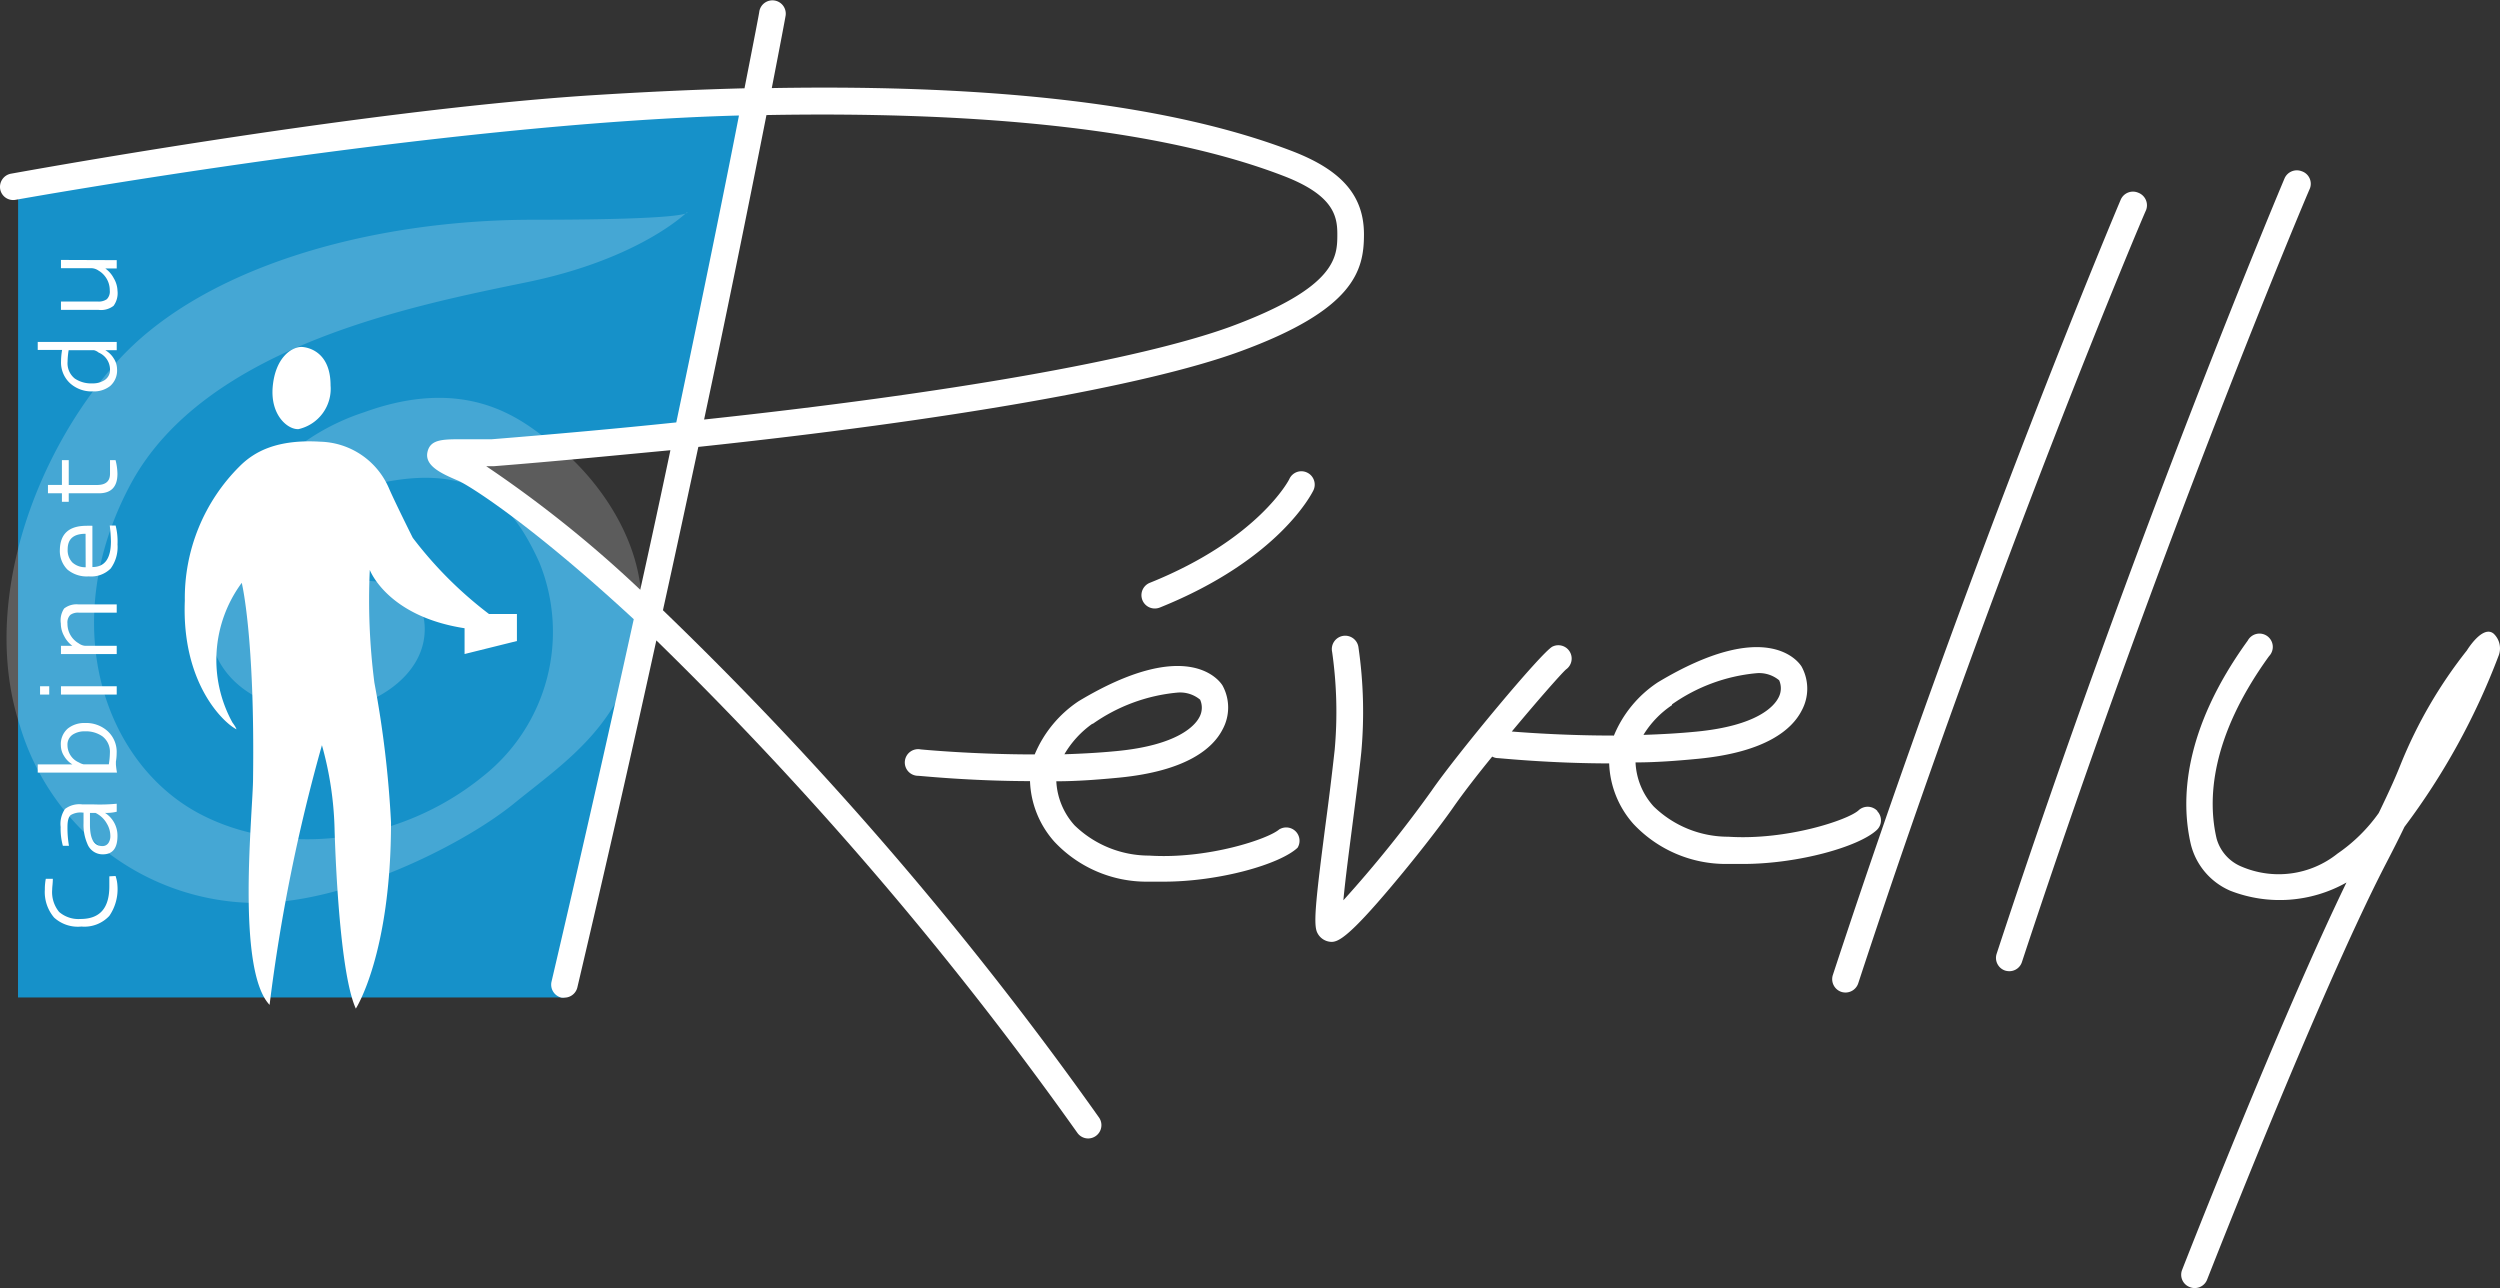 <svg data-name="Calque 1" xmlns="http://www.w3.org/2000/svg" width="132.666" height="68.351"><rect width="100%" height="100%" fill="#333333" stroke="none"/><g data-name="Groupe 4"><path data-name="Tracé 1" d="M.961 9.659s31.114-4.9 38.649-4.147l-3.229 17.65-12.164 1.131 9.939 8.039-4.2 20.6h-29z" fill="#1691c9"/><path data-name="Tracé 2" d="M36.47 11.249s-2.478 2.483-8.486 3.722-17.14 3.395-21.066 10.749-1.42 14.737 3.632 17.441c4.441 2.37 10.635 1.652 15.076-1.963a9.77 9.77 0 002.992-11.359c-1.454-3.208-3.513-5.5-9.187-4.028-5.165 1.341-6.195 5.476-4.956 7.541s3.2 1.957 4.333.928-.2-2.167-.826-2.687-.305-.718.107-.718 4.231-.622 4.441 2.263-3.2 4.752-5.889 4.644-5.657-1.652-5.578-5.159a11.978 11.978 0 018.265-10.748c6-2.178 8.876.928 10.013 1.652s5.267 4.644 4.65 9.7-3.926 7.145-6.715 9.413-9.295 5.487-14.143 5.267A13.164 13.164 0 011.055 38.51c-2.065-6.3.617-14.143 5.057-19.206s13.424-7.643 22.187-7.643 8.171-.412 8.171-.412z" fill="#fff" opacity=".2"/><g data-name="Groupe 1" fill="#fff"><path data-name="Tracé 3" d="M35.18 32.383c.679-3.072 1.3-5.968 1.878-8.667 13.17-1.4 23.72-3.23 28.71-5.052 6.1-2.223 6.613-4.305 6.613-6.223 0-2.048-1.165-3.394-3.773-4.407-6.37-2.454-15.631-3.568-27.652-3.36.47-2.41.718-3.739.724-3.79a.707.707 0 10-1.386-.277c0 .057-.277 1.488-.786 4.079-2.681.068-5.482.2-8.423.39C18.526 5.925.7 9.201.576 9.218a.713.713 0 00-.566.82.7.7 0 00.815.566c.249-.04 22.543-4.05 38.389-4.475-.735 3.773-1.867 9.329-3.326 16.287-3.14.328-6.421.622-9.8.894H24.76c-1.2 0-1.918-.04-2.076.679s.707 1.131 1.624 1.516c.526.221 3.779 2.229 9.323 7.354a1473.5 1473.5 0 01-4.362 19.228.707.707 0 00.526.854.809.809 0 00.164 0 .707.707 0 00.685-.566c1.55-6.591 2.947-12.734 4.186-18.391A191.258 191.258 0 0157.175 60.12a.7.7 0 00.566.294.707.707 0 00.566-1.131 189.787 189.787 0 00-23.127-26.9zm5.493-26.277c10.053-.181 20.365.509 27.426 3.225 2.648 1.013 2.868 2.121 2.868 3.083 0 1.2 0 2.829-5.685 4.927-4.837 1.759-15.076 3.547-27.918 4.922a1119.367 1119.367 0 003.309-16.157zM25.806 24.741h.385c3.236-.255 6.376-.566 9.385-.849q-.735 3.5-1.6 7.405a63.359 63.359 0 00-8.174-6.557z"/><path data-name="Tracé 4" d="M67.895 44.003c-.566.515-3.807 1.6-6.913 1.4a5.676 5.676 0 01-3.96-1.607 3.756 3.756 0 01-.967-2.336c1.075 0 2.195-.085 3.315-.192 3.632-.351 5-1.578 5.5-2.546a2.433 2.433 0 000-2.353c-.175-.277-1.884-2.608-7.626.837a6.313 6.313 0 00-2.336 2.829c-3.343 0-6.013-.266-6.047-.266a.707.707 0 10-.153 1.4c.153 0 2.7.277 5.951.283a5.091 5.091 0 001.287 3.208 6.7 6.7 0 004.939 2.127h.861c2.947 0 6.166-.916 7.111-1.8a.707.707 0 00-.962-.979zm-9.9-5.595a9.254 9.254 0 014.463-1.652 1.658 1.658 0 011.228.373 1.047 1.047 0 01-.045.939c-.226.43-1.131 1.476-4.379 1.788-.928.091-1.867.141-2.778.17a5.182 5.182 0 011.482-1.618z"/><path data-name="Tracé 5" d="M99.627 43.036a.707.707 0 00-1-.034c-.566.515-3.813 1.6-6.913 1.4a5.666 5.666 0 01-3.96-1.607 3.711 3.711 0 01-.962-2.336c1.075 0 2.195-.085 3.309-.192 3.637-.351 5-1.578 5.5-2.546a2.433 2.433 0 000-2.353c-.175-.277-1.878-2.608-7.62.837a6.223 6.223 0 00-2.336 2.829c-2.4 0-4.435-.136-5.419-.215 1.341-1.612 2.6-3.044 2.874-3.292a.707.707 0 00-.713-1.216c-.566.277-5.091 5.725-6.421 7.654a65.092 65.092 0 01-4.678 5.81c.1-1.092.311-2.681.475-3.96.175-1.369.362-2.778.475-3.886a23.85 23.85 0 00-.147-5.561.71.71 0 10-1.4.226 22.5 22.5 0 01.136 5.193 168.955 168.955 0 01-.47 3.847c-.526 4.039-.651 5.289-.487 5.782a.86.86 0 00.792.566c.373 0 .956-.311 3.145-2.908 1.222-1.443 2.585-3.185 3.321-4.243.5-.718 1.256-1.7 2.059-2.681a.668.668 0 00.26.079c.153 0 2.693.277 5.946.283a5.091 5.091 0 001.284 3.208 6.718 6.718 0 004.939 2.127h.871c2.942 0 6.161-.916 7.105-1.8a.7.7 0 00.028-1zm-10.9-5.657a9.24 9.24 0 014.458-1.652 1.657 1.657 0 011.228.373 1.047 1.047 0 01-.045.939c-.226.43-1.1 1.477-4.373 1.788-.933.091-1.867.141-2.783.17a5.092 5.092 0 011.516-1.578z"/><path data-name="Tracé 6" d="M69.366 25.079a.7.7 0 00-.939.328c0 .028-1.635 3.2-7.411 5.521a.707.707 0 00.266 1.363.741.741 0 00.266-.051c6.33-2.546 8.078-6.07 8.152-6.223a.707.707 0 00-.334-.938z"/><path data-name="Tracé 7" d="M113.464 10.225a.707.707 0 00-.928.379c-.079.181-7.92 18.742-15.274 41.138a.713.713 0 00.453.894.747.747 0 00.221.034.713.713 0 00.673-.486c7.326-22.34 15.172-40.844 15.274-41.031a.713.713 0 00-.419-.928z"/><path data-name="Tracé 8" d="M122.158 9.093a.713.713 0 00-.928.379c-.074.181-7.92 18.742-15.274 41.138a.707.707 0 00.447.894.775.775 0 00.221.034.7.7 0 00.673-.487c7.354-22.34 15.178-40.844 15.274-41.031a.7.7 0 00-.413-.928z"/><path data-name="Tracé 9" d="M130.909 34.516a24.514 24.514 0 00-3.513 6.042c-.249.622-.509 1.228-1.165 2.585a8.712 8.712 0 01-2.189 2.155 5 5 0 01-5.091.69 2.263 2.263 0 01-1.324-1.488c-.47-2.008-.368-5.323 2.783-9.679a.707.707 0 10-1.131-.826c-3.462 4.786-3.553 8.531-3.015 10.828a3.632 3.632 0 002.1 2.45 7.214 7.214 0 006.155-.441c-3.592 7.411-8.667 20.416-8.723 20.558a.7.7 0 00.407.911.662.662 0 00.255.051.7.7 0 00.656-.424c.062-.147 5.9-15.1 9.447-21.995.453-.871.741-1.443 1.035-2.054a36.651 36.651 0 004.984-9.051 1.075 1.075 0 00-.249-1.2c-.585-.492-1.422.888-1.422.888z"/></g><g data-name="Groupe 2" fill="#fff"><path data-name="Tracé 10" d="M6.132 46.486a1.856 1.856 0 01.1.509 2.5 2.5 0 01-.43 1.607 1.8 1.8 0 01-1.482.566 1.867 1.867 0 01-1.448-.475A2.087 2.087 0 012.38 47.2a2.829 2.829 0 01.051-.566h.373c0 .238-.034.424-.034.566a1.658 1.658 0 00.368 1.194 1.573 1.573 0 001.131.373c1.024 0 1.533-.566 1.533-1.731v-.532z"/><path data-name="Tracé 11" d="M6.194 42.651v.424a2.263 2.263 0 01-.622.062 1.426 1.426 0 01.662 1.216c0 .656-.255.984-.775.984a.866.866 0 01-.826-.566 2.517 2.517 0 01-.2-1.086v-.564h-.055a1.018 1.018 0 00-.622.13c-.119.1-.175.305-.175.634a5.5 5.5 0 00.079 1h-.323a3.394 3.394 0 01-.119-1 1.4 1.4 0 01.232-.956 1.256 1.256 0 01.911-.243h.565a9.513 9.513 0 001.268-.035zm-1.131.487h-.289v.628c0 .758.215 1.131.651 1.131a.368.368 0 00.331-.166.651.651 0 00.1-.379 1.284 1.284 0 00-.192-.656 1.335 1.335 0 00-.47-.487.741.741 0 00-.132-.071z"/><path data-name="Tracé 12" d="M4.497 38.368a1.7 1.7 0 011.194.413 1.488 1.488 0 01.5 1.177 2.789 2.789 0 01-.04.458v.147a3.779 3.779 0 00.057.436H2.002v-.436h1.839a1.267 1.267 0 01-.436-.436 1.064 1.064 0 01-.175-.566 1.092 1.092 0 01.368-.9 1.4 1.4 0 01.9-.294zm0 .441a1.131 1.131 0 00-.622.164.634.634 0 00-.294.566 1 1 0 00.611.922.769.769 0 00.249.1h1.334a4.112 4.112 0 00.057-.611 1.03 1.03 0 00-.4-.877 1.522 1.522 0 00-.935-.263z"/><path data-name="Tracé 13" d="M2.613 36.417v.441h-.487v-.441zm3.581 0v.441H3.235v-.441z"/><path data-name="Tracé 14" d="M6.194 32.072v.441H4.202a.7.7 0 00-.464.113.566.566 0 00-.158.464 1.194 1.194 0 00.6 1.052.673.673 0 00.345.13h1.669v.436H3.235v-.436h.605a1.431 1.431 0 01-.436-.52 1.346 1.346 0 01-.175-.662 1.131 1.131 0 01.175-.8 1.075 1.075 0 01.775-.215z"/><path data-name="Tracé 15" d="M4.586 27.902a2.914 2.914 0 01.317 0v2.189c.656 0 .984-.447.984-1.369a8.321 8.321 0 00-.062-.832h.311a3.394 3.394 0 01.1 1 1.935 1.935 0 01-.362 1.278 1.471 1.471 0 01-1.165.419 1.6 1.6 0 01-1.131-.362 1.4 1.4 0 01-.4-1.08c.024-.818.488-1.243 1.408-1.243zm-.045.424c-.634 0-.95.272-.95.82a.939.939 0 00.255.707 1.013 1.013 0 00.7.249z"/><path data-name="Tracé 16" d="M6.132 24.418a3.1 3.1 0 01.1.724q0 1.035-.984 1.035h-1.6v.451h-.362v-.453h-.741v-.441h.741v-1.316h.362v1.318h1.5c.464 0 .69-.2.69-.594v-.724z"/><path data-name="Tracé 17" d="M6.194 18.144v.441h-.605a1.267 1.267 0 01.447.436 1.047 1.047 0 01.175.566 1.092 1.092 0 01-.368.9 1.4 1.4 0 01-.922.283 1.7 1.7 0 01-1.182-.413 1.5 1.5 0 01-.5-1.182 3.643 3.643 0 01.057-.605H2.002v-.426zm-1.2.441H3.643a4.113 4.113 0 00-.057.611 1.035 1.035 0 00.385.894 1.556 1.556 0 00.939.255 1.131 1.131 0 00.634-.17.634.634 0 00.294-.566.984.984 0 00-.605-.9.622.622 0 00-.244-.124z"/><path data-name="Tracé 18" d="M6.194 13.805v.441h-.606a1.471 1.471 0 01.447.515 1.386 1.386 0 01.2.668 1.131 1.131 0 01-.209.8 1.086 1.086 0 01-.8.215H3.235v-.441h1.991a.741.741 0 00.441-.124.566.566 0 00.158-.464 1.211 1.211 0 00-.6-1.058.713.713 0 00-.345-.124H3.235v-.439z"/></g><g data-name="Groupe 3" fill="#fff"><path data-name="Tracé 19" d="M25.948 32.582a21.09 21.09 0 01-4.045-4.045s-.95-1.9-1.267-2.636a4.079 4.079 0 00-3.621-2.461c-2.319-.141-3.519.526-4.294 1.3a9.862 9.862 0 00-2.913 7.139c-.175 4.362 2.037 6.466 2.738 6.822 0 0 0-.074-.209-.356a6.885 6.885 0 01.492-7.416s.7 2.829.6 10.375c0 1.7-.916 10.126.877 12.021a92.493 92.493 0 012.778-13.781 18.029 18.029 0 01.668 4.362s.175 7.524 1.131 9.617c0 0 1.867-2.885 1.867-9.883a55.508 55.508 0 00-.883-7.416 34.344 34.344 0 01-.243-5.98s.916 2.461 5.029 3.094v1.369l2.778-.69v-1.435z"/><path data-name="Tracé 20" d="M15.998 18.411s1.544 0 1.544 2.042a2.195 2.195 0 01-1.7 2.319c-.566.034-1.51-.735-1.369-2.263s.993-2.098 1.525-2.098z"/></g></g></svg>
